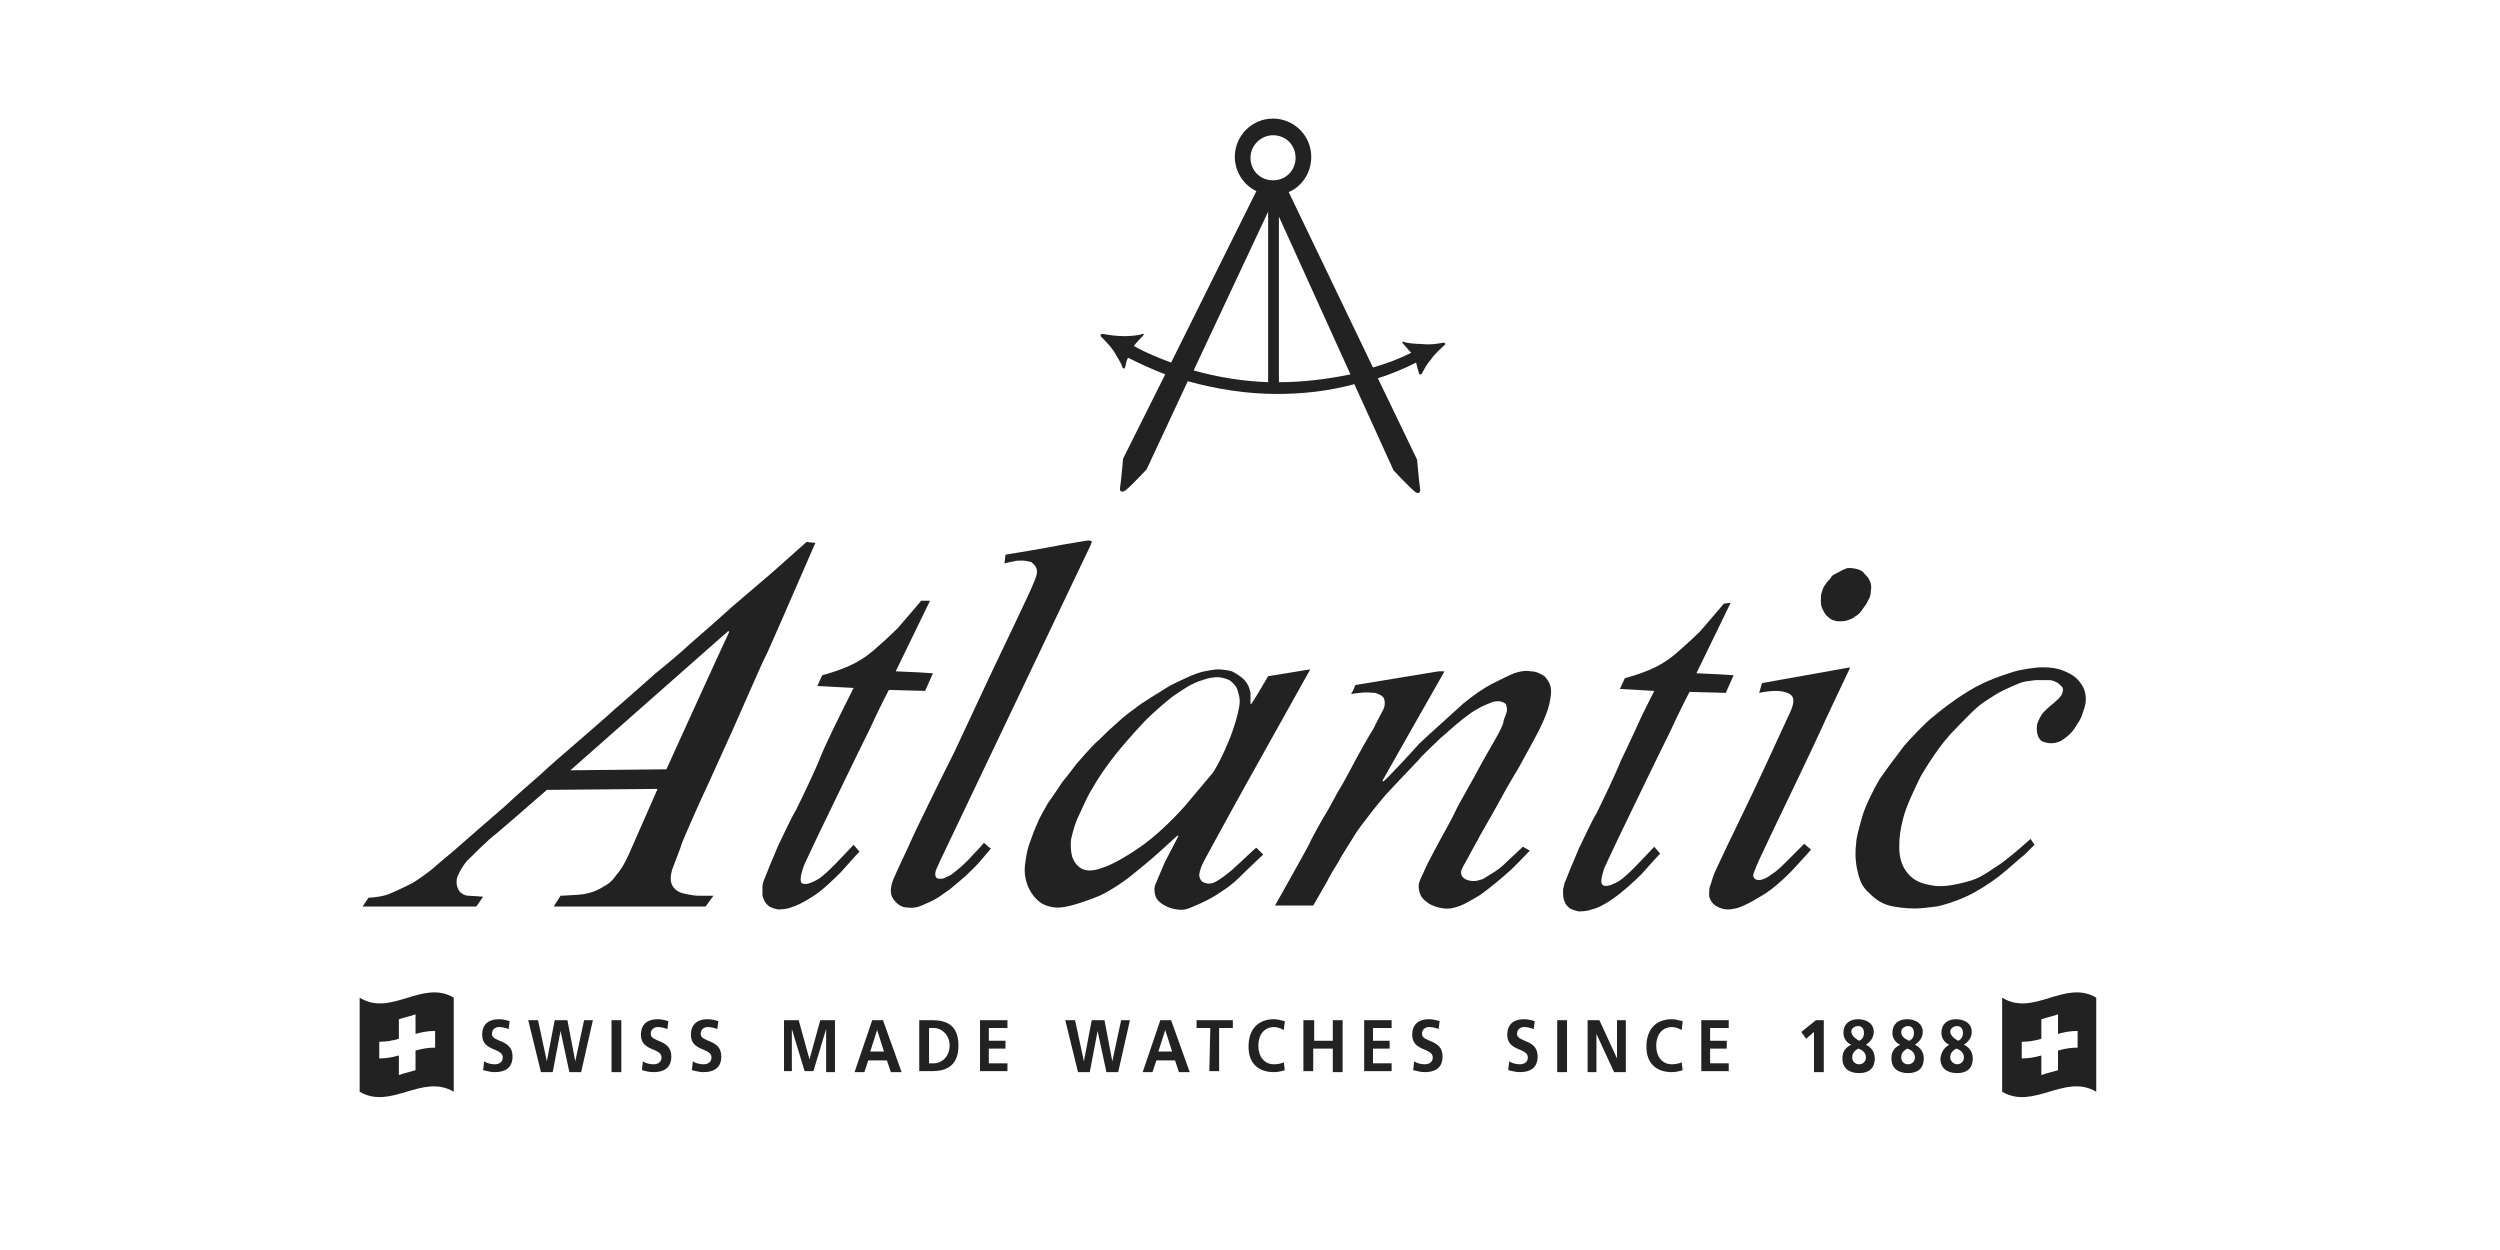 <?xml version="1.0" encoding="utf-8"?>
<!-- Generator: Adobe Illustrator 20.1.0, SVG Export Plug-In . SVG Version: 6.00 Build 0)  -->
<!DOCTYPE svg PUBLIC "-//W3C//DTD SVG 1.1//EN" "http://www.w3.org/Graphics/SVG/1.1/DTD/svg11.dtd">
<svg version="1.1" id="Layer_1" xmlns:x="http://ns.adobe.com/Extensibility/1.0/" xmlns:i="http://ns.adobe.com/AdobeIllustrator/10.0/" xmlns:graph="http://ns.adobe.com/Graphs/1.0/"
	 xmlns="http://www.w3.org/2000/svg" xmlns:xlink="http://www.w3.org/1999/xlink" x="0px" y="0px" viewBox="0 0 255.1 127.6"
	 style="enable-background:new 0 0 255.1 127.6;" xml:space="preserve">
<style type="text/css">
	.st0{fill:#222222;}
</style>
<g>
	<g>
		<path class="st0" d="M94.9,61.3l-3.5,7.2l2.2,0.1l1.6,0.1l-0.8,1.8l-3.7-0.1c0,0-0.9,1.7-2,4.1c-1.2,2.4-3.8,7.8-5.3,10.9
			c-1.1,2.3-1.3,2.8-1.4,3c-0.1,0.3-0.3,0.9-0.3,1.3s0.1,0.5,0.5,0.5c0.3,0,0.8-0.2,1.3-0.5c0.5-0.3,1.3-1.1,1.7-1.5
			c0.4-0.4,1.9-2,1.9-2l0.6,0.7c0,0-1.3,1.4-1.9,2.1c-0.7,0.7-1.8,1.8-2.9,2.5s-1.6,0.9-2.2,1.1c-0.2,0.1-0.8,0.2-1.3,0.2
			c-0.5-0.1-0.7-0.2-0.9-0.3c-0.1-0.1-0.4-0.3-0.5-0.6c-0.1-0.2-0.1-0.2-0.2-0.5c0-0.2,0-0.8,0-0.9c0-0.2,0.1-0.6,0.2-0.8
			c0.1-0.3,0.3-0.7,0.4-1c0.1-0.3,0.6-1.4,1-2.4c0.6-1.2,1.3-2.8,1.8-3.6c0.5-1,2-4.1,2.5-5.4s2.2-4.7,2.2-4.7l1.2-2.4L83.4,70
			l0.5-1.1c0,0,1.2-0.3,2.4-0.8c1.2-0.5,2.1-1.1,2.8-1.7c0.7-0.6,1.8-1.6,2.5-2.3c0.7-0.8,2.4-2.8,2.4-2.8L94.9,61.3z"/>
		<path class="st0" d="M176.6,61.5l-3.5,7.2l2.2,0.1l1.6,0.1l-0.8,1.8l-3.7-0.1c0,0-0.9,1.7-2,4.1c-1.2,2.4-3.8,7.8-5.3,10.9
			c-1.1,2.3-1.3,2.8-1.4,3c-0.1,0.3-0.3,0.9-0.3,1.3c0,0.3,0.1,0.5,0.5,0.5c0.3,0,0.8-0.2,1.3-0.5c0.5-0.3,1.3-1.1,1.7-1.5
			c0.4-0.4,1.9-2,1.9-2l0.6,0.7c0,0-1.3,1.4-1.9,2.1c-0.7,0.7-1.9,1.8-2.9,2.5s-1.7,1-2.2,1.1c-0.2,0.1-0.7,0.2-1.3,0.2
			c-0.5-0.1-0.7-0.2-0.9-0.3c-0.1-0.1-0.4-0.3-0.5-0.6c-0.1-0.2-0.2-0.5-0.2-0.8c0-0.3,0-0.6,0-0.6c0.1-0.2,0.1-0.6,0.2-0.7
			c0.1-0.3,0.3-0.7,0.4-1c0.1-0.3,0.6-1.4,1-2.4c0.6-1.2,1.3-2.8,1.8-3.6c0.5-1,2-4.1,2.5-5.4c0.6-1.2,2.2-4.7,2.2-4.7l1.2-2.4
			l-3.5-0.2l0.5-1.1c0,0,1.2-0.3,2.4-0.8c1.2-0.5,2.1-1.1,2.8-1.7c0.7-0.6,1.8-1.6,2.5-2.3c0.7-0.8,2.4-2.8,2.4-2.8L176.6,61.5z"/>
		<path class="st0" d="M188.8,68.1c0,0-2.8,5.9-3.1,6.6c-0.3,0.7-3.5,7.4-5,10.5c-1.1,2.3-1.5,3.2-1.6,3.5c-0.1,0.3-0.2,0.4-0.2,0.7
			c0.1,0.3,0.3,0.4,0.6,0.4c0.3,0,0.8-0.2,1.3-0.6c0.5-0.3,1-0.8,1.4-1.2c0.4-0.4,1.9-1.9,1.9-1.9l0.7,0.6c0,0-1.6,1.8-2.2,2.4
			c-0.7,0.7-1.9,1.8-3,2.4c-1,0.6-1.4,0.8-1.9,1c-0.2,0.1-0.8,0.3-1.4,0.3s-1.2-0.3-1.5-0.6c-0.2-0.2-0.4-0.6-0.4-0.8
			c0-0.4,0-0.8,0.1-1c0.1-0.2,0.2-0.7,0.4-1.2c0.1-0.3,0.8-1.7,1.3-2.8c0.6-1.2,2.2-4.6,2.6-5.4c0.5-1,3.9-8.4,3.9-8.4
			s0.5-1,0.2-1.5c-0.2-0.4-1-0.6-1.7-0.6c-0.8,0-1.7,0.2-1.7,0.2l0.3-1l8.4-1.5L188.8,68.1z"/>
		<path class="st0" d="M102.6,56.6c0,0,4.3-0.7,5.7-1c0.6-0.1,2.4-0.4,2.4-0.4s0.4-0.1,0.6,0c0.1,0,0.1,0,0.1,0.1
			c0,0.1-0.1,0.2-0.1,0.3c-0.1,0.2-15.4,32.3-15.4,32.3s-0.3,0.7-0.4,0.9c-0.1,0.3-0.1,0.7,0.1,0.8c0.2,0.1,0.4,0.1,0.8,0
			c0.1-0.1,0.4-0.2,0.6-0.3c0.4-0.3,0.9-0.7,1-0.8c0.1-0.1,0.8-0.7,1.3-1.3c0.6-0.6,1.1-1.2,1.1-1.2l0.7,0.6c0,0-0.5,0.6-1.1,1.3
			c-0.6,0.7-1.3,1.3-1.6,1.6c-0.6,0.5-1.5,1.3-1.7,1.4c-0.6,0.4-1,0.8-2.2,1.3c-1.2,0.6-1.6,0.4-2,0.4c-0.2,0-0.8-0.1-1.3-0.8
			c-0.3-0.4-0.3-0.7-0.3-1c0-0.4,0.2-1,0.4-1.4c0.1-0.3,1.6-3.4,1.7-3.7c0.1-0.3,3-6.2,3-6.2l1.4-2.8l3.6-7.7c0,0,4.3-9,4.3-9.1
			c0.1-0.3,0.4-0.8,0.5-1.4c0.1-0.6-0.3-0.9-0.5-1.1c-0.1-0.1-0.8-0.2-1-0.2c-0.2,0-0.7,0-0.9,0.1c-0.2,0-0.9,0.2-0.9,0.2
			L102.6,56.6z"/>
		<path class="st0" d="M138.3,69.9l8.5-1.4l0.6,0c0,0-6.2,10.9-6.3,11.1c0,0-0.1,0.2,0.1,0.1c0.3-0.2,3-3.1,3.6-3.8
			c0.6-0.6,4.2-3.8,4.5-4.1c1.1-0.9,2.1-1.6,3.1-2.1c0.6-0.3,1.6-0.8,2.1-1c0.6-0.2,1.1-0.3,1.7-0.2c0.7,0,1.2,0.4,1.4,0.5
			c0.2,0.2,0.5,0.6,0.6,1c0.1,0.3,0.1,0.7,0,1.3c-0.1,0.5-0.2,1.3-1.2,3.3c-1,1.9-1.7,3.1-1.9,3.5c-0.2,0.4-1.1,1.8-1.9,3.3
			c-0.8,1.5-2.4,4.2-2.4,4.3c-0.1,0.1-1.4,2.6-1.5,2.7c0,0.1-0.3,0.5-0.2,0.7c0,0.2,0.1,0.4,0.4,0.6c0.4,0.2,0.7,0.2,0.9,0.2
			c0.3,0,0.6-0.1,0.9-0.2c0.2-0.1,0.8-0.5,1.3-0.8s1.1-0.9,1.3-1.1c0.2-0.2,1.5-1.4,1.5-1.4l0.7,0.4c0,0-1.8,1.9-2.2,2.2
			c-0.3,0.3-2.1,1.8-2.7,2.2c-0.4,0.3-1,0.6-1.7,1c-0.4,0.2-0.9,0.4-1.5,0.5c-0.8,0.1-1.7-0.2-2.2-0.5c-0.6-0.4-0.8-0.7-0.9-1
			c-0.1-0.3-0.2-0.7-0.1-1.1c0.1-0.4,0.5-1.1,0.6-1.4c0.1-0.3,1.4-2.7,1.5-2.9s1.4-2.5,1.6-3s2-3.6,2.3-4.2c0.3-0.6,1.4-2.5,1.8-3.2
			c0.4-0.7,0.8-1.5,0.8-1.7s0.2-0.6,0.3-0.9c0.1-0.3,0.1-0.5,0-0.8c0-0.2-0.2-0.3-0.5-0.4c-0.3-0.1-0.7,0-0.8,0
			c-0.3,0.1-1,0.4-1.2,0.5s-1.1,0.6-1.3,0.8c-0.2,0.1-1.4,1.1-1.4,1.1s-1.5,1.3-1.6,1.4c-0.1,0.1-2.1,2-2.1,2.1
			c-0.1,0.1-1.8,1.9-1.9,2c-0.1,0.1-1.4,1.5-1.5,1.6c-0.1,0.1-1.1,1.3-1.7,2.1c-0.4,0.5-1.3,1.7-1.4,1.9s-1.6,2.5-1.7,2.8
			c-0.2,0.3-1.1,1.8-1.1,1.9c-0.7,1.2-1.5,2.6-1.5,2.6l-3.9,0c0,0,1.7-3,1.8-3.2s1.8-3.2,1.8-3.3c0-0.1,1.5-2.8,1.6-2.9
			c0.1-0.1,1.3-2.4,1.4-2.5c0.1-0.1,1.5-2.7,1.7-3.1c0.1-0.2,1.5-2.7,1.6-2.8c0.1-0.1,0.5-1,1.1-2.1c0.1-0.2,0.2-0.4,0.2-0.7
			c0-0.2,0-0.5-0.2-0.7s-0.5-0.3-0.8-0.4c-0.4,0-0.9-0.1-1.5,0c-0.2,0-0.8,0.1-0.8,0.1s-0.2,0-0.1-0.1
			C138,70.7,138.3,69.9,138.3,69.9z"/>
		<path class="st0" d="M187.2,58.6c0.4-0.2,0.7-0.4,1.2-0.6c0.3-0.1,0.9,0,1.2,0.1c0.3,0.1,0.5,0.2,0.7,0.5c0.2,0.2,0.4,0.4,0.5,0.7
			c0.1,0.2,0.2,0.5,0.1,1c0,0.4-0.1,0.7-0.3,1c-0.1,0.3-0.3,0.5-0.5,0.8c-0.2,0.3-0.4,0.6-0.8,0.8c-0.2,0.2-0.5,0.3-0.8,0.4
			c-0.3,0.1-0.6,0.1-1,0.1c-0.4-0.1-0.6-0.1-0.9-0.4c-0.3-0.2-0.4-0.4-0.6-0.8c-0.2-0.3-0.2-0.7-0.2-1s0-0.5,0.1-0.8
			c0.1-0.3,0.2-0.6,0.4-0.8c0.1-0.2,0.3-0.4,0.5-0.6C186.9,58.7,187.2,58.6,187.2,58.6z"/>
		<g>
			<g>
				<path class="st0" d="M126,88.5c-0.6,0.6-1.6,1.3-2,1.5c-0.4,0.2-0.7,0.2-1,0.1c-0.4-0.1-0.5-0.3-0.6-0.6
					c-0.1-0.3,0.1-0.8,0.2-1.1c0.1-0.3,0.9-1.7,1.1-2.1s3.3-6,3.3-6l6.7-12l-4.3,0.7c0,0-1.4,2.4-1.5,2.5s-0.3,0.6-0.3,0.2
					c0-0.4,0-0.8,0-1c-0.1-0.5-0.2-0.8-0.6-1.3c-0.4-0.4-0.9-0.7-1.3-0.9c-0.3-0.1-1.1-0.2-1.4-0.2c-0.3,0-0.9,0.1-1.4,0.2
					c-0.5,0.1-1.3,0.4-1.7,0.6c-0.4,0.2-1.6,0.7-2.2,1.1s-2.5,1.5-3.2,2.1c-0.4,0.3-0.8,0.5-2.3,1.9c-0.7,0.6-1.1,1.1-1.7,1.6
					c-0.6,0.6-1.4,1.5-2,2.2c-0.6,0.8-0.9,1.2-1.4,1.8c-0.4,0.6-1,1.5-1.5,2.2c-0.4,0.7-0.9,1.6-1,1.9c-0.2,0.4-0.7,1.7-0.9,2.3
					c-0.2,0.6-0.3,1.2-0.4,2c-0.1,0.8,0,1.4,0.2,2c0.2,0.6,0.9,2,2.3,2.3c0.7,0.2,1.4,0.1,2.2-0.1s2.2-0.7,2.9-1
					c0.7-0.3,1.8-1,2.5-1.5c0.6-0.4,2-1.6,2.5-2s2.8-2.5,2.9-2.6c0,0,0.2-0.1,0.1,0.1c-0.1,0.2-1.1,2.1-1.3,2.5
					c-0.2,0.4-0.8,1.9-0.9,2.1c-0.1,0.2-0.2,0.5-0.2,0.7c0,0.2,0,0.7,0.3,1.1c0.3,0.4,1.1,0.9,2,1c0.7,0.1,1,0,1.9-0.4
					c0.7-0.3,1.6-0.7,2.6-1.4c1.1-0.7,1.6-1.2,2.3-1.9c0.7-0.7,2-1.9,2-1.9l-0.7-0.7C128,86.6,126.7,87.9,126,88.5z M121.2,81.9
					c-1,1.2-2.9,3.1-4.4,4.2c-1.5,1.1-3.1,2-3.9,2.3c-0.8,0.3-1.6,0.6-2.4,0.3c-0.7-0.3-1-1-1.1-1.3c-0.1-0.4-0.2-1-0.1-1.8
					c0.2-0.9,0.5-1.8,0.7-2.2c0.3-0.6,0.9-2.1,1.5-3c0.6-1.1,1.6-2.5,2.4-3.5s2.4-2.8,3.1-3.5c0.7-0.7,2.3-2.1,2.9-2.5
					c0.6-0.4,1.5-1,1.8-1.1c0.3-0.2,1-0.4,1.3-0.5c0.3-0.1,0.8-0.2,1.2-0.2s0.7,0.1,1,0.2c0.3,0.1,0.4,0.2,0.6,0.4
					c0.2,0.2,0.4,0.4,0.5,0.8c0.1,0.4,0.2,0.6,0.2,1.1s-0.3,1.8-0.7,2.9c-0.4,1.2-1.2,3-2,4.3C122.8,80,122.2,80.7,121.2,81.9z"/>
			</g>
		</g>
		<path class="st0" d="M207.2,85.6c0,0-2.3,2.1-3.6,2.9c-1.2,0.8-1.8,1.2-3,1.5s-2.5,0.6-3.7,0.3c-1.2-0.2-1.9-0.7-2.4-1.4
			c-0.5-0.7-0.7-1.5-0.7-2.5c0-1,0.1-1.7,0.4-2.9c0.3-1.2,1.2-3.1,1.8-4.3c0,0,0.7-1.2,1.4-2.2c0.7-1,1.2-1.7,2.5-3
			c1.3-1.3,1.6-1.7,2.6-2.4c0.8-0.5,1.2-0.8,1.8-1.1c0.6-0.3,1.3-0.6,1.8-0.8c0.5-0.2,1-0.2,1.6-0.3c0.6,0,1,0,1.4,0
			s0.7,0.2,0.9,0.3c0.2,0.2,0.5,0.4,0.5,0.6c0,0.2,0,0.4-0.2,0.7c-0.2,0.3-0.5,0.5-0.8,0.8c-0.4,0.3-0.8,0.7-1,0.9
			c-0.2,0.2-0.5,0.8-0.6,1.1c-0.1,0.3-0.1,1,0.1,1.4c0.2,0.4,0.4,0.5,0.9,0.6c0.5,0.1,1,0,1.4-0.2c0.5-0.3,1.1-0.8,1.4-1.3
			s0.5-0.7,0.7-1.2c0.2-0.6,0.3-0.8,0.4-1.3c0.1-0.6,0-1.3-0.3-1.8c-0.5-0.8-0.9-1.1-1.8-1.5c-1.1-0.5-2.4-0.4-2.6-0.4
			s-2,0.2-2.8,0.5c-0.9,0.3-2.6,0.8-4.4,1.9c-1.8,1.1-3,2.1-3.6,2.6c-0.7,0.5-2.4,2.3-3,3c-0.6,0.8-1.9,2.5-2.5,3.4
			c-0.6,1-1.5,2.8-1.8,3.9c-0.3,1.1-0.6,2.1-0.6,2.7c-0.1,0.6-0.1,1.7,0.1,2.6c0.2,0.9,0.4,1.7,1.2,2.4c0.7,0.7,1.4,1.2,2.5,1.4
			c1.1,0.2,1.9,0.2,2.3,0.2c0.4,0,1.4-0.1,2.1-0.2c0.6-0.1,1.9-0.5,3-1c1.1-0.5,2.5-1.4,3.4-2.1c0.9-0.7,2.3-2,2.6-2.2
			c0.3-0.3,1-1,1-1L207.2,85.6z"/>
		<g>
			<g>
				<path class="st0" d="M82.3,55.3c0,0-2.8,2.5-3.6,3.2C78,59.1,74.6,62,74.6,62c-0.3,0.3-3.7,3.3-4.3,3.8
					c-0.5,0.5-2.4,2.1-3.4,2.9c-0.9,0.8-3.6,3.2-4.1,3.6c-0.5,0.5-3.2,2.8-4.1,3.6c-0.9,0.8-2.7,2.3-3.4,3c-0.8,0.7-3.1,2.7-3.7,3.3
					c-0.6,0.5-5.4,4.7-5.4,4.7s-1.7,1.4-2,1.7c-0.6,0.5-1.6,1.2-2.1,1.5c-0.4,0.2-1.8,0.9-2.6,1.2c-1,0.3-1.9,0.3-1.9,0.3l-0.6,0.9
					l11.6,0l0.7-1c0,0-1.2-0.1-1.5-0.1s-0.9-0.2-1.1-0.8c-0.2-0.5-0.1-1.1,0.1-1.4c0.2-0.5,0.7-1.2,0.9-1.4c0.3-0.3,2.3-2.3,2.9-2.7
					c0.5-0.4,5.2-4.5,5.2-4.5l11.3-0.1c0,0-2.2,5-2.9,6.6c-0.5,1.1-0.8,1.6-1.4,2.3c-0.4,0.6-0.9,0.9-1.1,1
					c-0.2,0.1-1.1,0.8-2.7,0.9c-1.5,0.1-1.8,0.1-1.8,0.1l-0.7,1.1h15.5l0.8-1.1c0,0-0.3,0-1.6,0c-0.4,0-1.4-0.2-1.7-0.3
					c-1.5-0.6-1-2-0.9-2.4c0.1-0.3,0.9-2.3,1-2.7c0.1-0.3,1.9-4.4,2.2-5s2.9-6.4,3-6.6s3.2-7.3,3.3-7.4s2.7-6.1,2.7-6.1l2.4-5.5
					L82.3,55.3z M68,78.5l-9.8,0.1c0,0,15.2-13.4,16.1-14.2c0,0,0.1,0,0.1,0.1C73.9,65.5,68,78.5,68,78.5z"/>
			</g>
		</g>
	</g>
	<g>
		<path class="st0" d="M51.9,105c-0.3-0.1-0.6-0.2-1-0.2c-0.3,0-0.7,0.2-0.7,0.7c0,0.9,2.1,0.5,2.1,2.3c0,1.2-0.8,1.6-1.8,1.6
			c-0.5,0-0.7-0.1-1.2-0.2l0.1-0.9c0.3,0.2,0.7,0.3,1.1,0.3c0.4,0,0.8-0.2,0.8-0.7c0-1-2.1-0.6-2.1-2.3c0-1.2,0.8-1.6,1.7-1.6
			c0.4,0,0.8,0.1,1.1,0.2L51.9,105z"/>
		<path class="st0" d="M53.9,104.1h1l0.9,4.2h0l0.8-4.2h1.3l0.8,4.2h0l0.9-4.2h0.9l-1.2,5.3h-1.2l-0.9-4.2h0l-0.8,4.2h-1.2
			L53.9,104.1z"/>
		<path class="st0" d="M62.4,104.1h1v5.3h-1V104.1z"/>
		<path class="st0" d="M68.1,105c-0.3-0.1-0.6-0.2-1-0.2c-0.3,0-0.7,0.2-0.7,0.7c0,0.9,2.1,0.5,2.1,2.3c0,1.2-0.8,1.6-1.8,1.6
			c-0.5,0-0.8-0.1-1.2-0.2l0.1-0.9c0.3,0.2,0.7,0.3,1.1,0.3c0.4,0,0.8-0.2,0.8-0.7c0-1-2.1-0.6-2.1-2.3c0-1.2,0.8-1.6,1.7-1.6
			c0.4,0,0.8,0.1,1.1,0.2L68.1,105z"/>
		<path class="st0" d="M73.2,105c-0.3-0.1-0.6-0.2-1-0.2c-0.3,0-0.7,0.2-0.7,0.7c0,0.9,2.1,0.5,2.1,2.3c0,1.2-0.8,1.6-1.8,1.6
			c-0.5,0-0.7-0.1-1.2-0.2l0.1-0.9c0.3,0.2,0.7,0.3,1.1,0.3c0.4,0,0.8-0.2,0.8-0.7c0-1-2.1-0.6-2.1-2.3c0-1.2,0.8-1.6,1.7-1.6
			c0.4,0,0.8,0.1,1.1,0.2L73.2,105z"/>
		<path class="st0" d="M80,104.1h1.5l1.1,4h0l1.1-4h1.5v5.3h-0.9V105h0l-1.3,4.3h-0.9l-1.3-4.3l0,0v4.3H80L80,104.1L80,104.1z"/>
		<path class="st0" d="M89,104.1h1.1l1.9,5.3h-1.1l-0.4-1.2h-1.9l-0.4,1.2h-1L89,104.1z M89.5,105.1L89.5,105.1l-0.7,2.2h1.4
			L89.5,105.1z"/>
		<path class="st0" d="M93.8,104.1h1.3c1.5,0,2.7,0.5,2.7,2.6s-1.3,2.6-2.7,2.6h-1.3V104.1z M94.8,108.5h0.5c0.8,0,1.6-0.7,1.6-1.8
			c0-1.1-0.8-1.8-1.6-1.8h-0.5V108.5z"/>
		<path class="st0" d="M100,104.1h2.8v0.8h-1.9v1.3h1.7v0.8h-1.7v1.5h1.9v0.8H100L100,104.1L100,104.1z"/>
		<path class="st0" d="M108.7,104.1h1l0.9,4.2h0l0.8-4.2h1.3l0.8,4.2h0l0.9-4.2h0.9l-1.2,5.3h-1.2l-0.9-4.2h0l-0.8,4.2H110
			L108.7,104.1z"/>
		<path class="st0" d="M118.4,104.1h1.1l1.9,5.3h-1.1l-0.4-1.2h-1.9l-0.4,1.2h-1L118.4,104.1z M118.9,105.1L118.9,105.1l-0.7,2.2
			h1.4L118.9,105.1z"/>
		<path class="st0" d="M123.5,104.9h-1.4v-0.8h3.7v0.8h-1.4v4.4h-1L123.5,104.9L123.5,104.9z"/>
		<path class="st0" d="M131.1,109.2c-0.3,0.1-0.7,0.2-1.1,0.2c-1.5,0-2.6-0.8-2.6-2.6c0-1.8,1-2.8,2.6-2.8c0.3,0,0.7,0.1,1.1,0.2
			l-0.1,0.9c-0.4-0.2-0.7-0.3-1-0.3c-1,0-1.6,0.8-1.6,1.9c0,1.1,0.6,1.9,1.6,1.9c0.4,0,0.8-0.1,1-0.2L131.1,109.2z"/>
		<path class="st0" d="M133.1,104.1h1v2.1h1.9v-2.1h1v5.3h-1V107H134v2.3h-1V104.1z"/>
		<path class="st0" d="M139.2,104.1h2.8v0.8h-1.9v1.3h1.7v0.8h-1.7v1.5h1.9v0.8h-2.8V104.1z"/>
		<path class="st0" d="M146.8,105c-0.3-0.1-0.6-0.2-1-0.2c-0.3,0-0.7,0.2-0.7,0.7c0,0.9,2.1,0.5,2.1,2.3c0,1.2-0.8,1.6-1.8,1.6
			c-0.5,0-0.7-0.1-1.2-0.2l0.1-0.9c0.3,0.2,0.7,0.3,1.1,0.3c0.4,0,0.8-0.2,0.8-0.7c0-1-2.1-0.6-2.1-2.3c0-1.2,0.8-1.6,1.7-1.6
			c0.4,0,0.8,0.1,1.1,0.2L146.8,105z"/>
		<path class="st0" d="M156.5,105c-0.3-0.1-0.6-0.2-1-0.2c-0.3,0-0.7,0.2-0.7,0.7c0,0.9,2.1,0.5,2.1,2.3c0,1.2-0.8,1.6-1.8,1.6
			c-0.5,0-0.7-0.1-1.2-0.2l0.1-0.9c0.3,0.2,0.7,0.3,1.1,0.3c0.4,0,0.8-0.2,0.8-0.7c0-1-2.1-0.6-2.1-2.3c0-1.2,0.8-1.6,1.7-1.6
			c0.4,0,0.8,0.1,1.1,0.2L156.5,105z"/>
		<path class="st0" d="M158.9,104.1h1v5.3h-1V104.1z"/>
		<path class="st0" d="M162,104.1h1.2l1.8,3.9h0v-3.9h0.9v5.3h-1.2l-1.8-3.9h0v3.9H162L162,104.1L162,104.1z"/>
		<path class="st0" d="M171.7,109.2c-0.3,0.1-0.7,0.2-1.1,0.2c-1.5,0-2.6-0.8-2.6-2.6c0-1.8,1-2.8,2.6-2.8c0.3,0,0.7,0.1,1.1,0.2
			l-0.1,0.9c-0.4-0.2-0.7-0.3-1-0.3c-1,0-1.6,0.8-1.6,1.9c0,1.1,0.6,1.9,1.6,1.9c0.4,0,0.8-0.1,1-0.2L171.7,109.2z"/>
		<path class="st0" d="M173.6,104.1h2.8v0.8h-1.9v1.3h1.7v0.8h-1.7v1.5h1.9v0.8h-2.8L173.6,104.1L173.6,104.1z"/>
		<path class="st0" d="M185.3,104.1h0.8v5.3h-1v-4.1l-0.8,0.7l-0.5-0.7L185.3,104.1z"/>
		<path class="st0" d="M188.9,106.6c-0.5-0.2-0.8-0.7-0.8-1.2c0-0.9,0.6-1.4,1.5-1.4c0.8,0,1.6,0.4,1.6,1.3c0,0.5-0.3,1-0.8,1.3v0
			c0.6,0.3,0.9,0.8,0.9,1.4c0,1.1-0.7,1.5-1.6,1.5c-0.9,0-1.7-0.4-1.7-1.5C188,107.3,188.3,106.9,188.9,106.6L188.9,106.6z
			 M189.7,108.6c0.4,0,0.7-0.3,0.7-0.7c0-0.5-0.4-0.8-0.8-0.9c-0.3,0.2-0.6,0.4-0.6,0.9C189,108.3,189.3,108.6,189.7,108.6z
			 M189.7,106.2c0.3-0.1,0.5-0.4,0.5-0.8c0-0.4-0.2-0.7-0.6-0.7c-0.3,0-0.7,0.2-0.7,0.6C189,105.8,189.4,106,189.7,106.2z"/>
		<path class="st0" d="M193.9,106.6c-0.5-0.2-0.8-0.7-0.8-1.2c0-0.9,0.6-1.4,1.5-1.4c0.8,0,1.6,0.4,1.6,1.3c0,0.5-0.3,1-0.8,1.3v0
			c0.6,0.3,0.9,0.8,0.9,1.4c0,1.1-0.7,1.5-1.6,1.5c-0.9,0-1.7-0.4-1.7-1.5C193,107.3,193.3,106.9,193.9,106.6L193.9,106.6
			L193.9,106.6z M194.7,108.6c0.4,0,0.7-0.3,0.7-0.7c0-0.5-0.4-0.8-0.8-0.9c-0.3,0.2-0.6,0.4-0.6,0.9
			C194,108.3,194.3,108.6,194.7,108.6z M194.8,106.2c0.3-0.1,0.5-0.4,0.5-0.8c0-0.4-0.2-0.7-0.6-0.7c-0.3,0-0.7,0.2-0.7,0.6
			C194,105.8,194.4,106,194.8,106.2z"/>
		<path class="st0" d="M198.9,106.6c-0.5-0.2-0.8-0.7-0.8-1.2c0-0.9,0.6-1.4,1.5-1.4c0.8,0,1.6,0.4,1.6,1.3c0,0.5-0.3,1-0.8,1.3v0
			c0.6,0.3,0.9,0.8,0.9,1.4c0,1.1-0.7,1.5-1.6,1.5c-0.9,0-1.7-0.4-1.7-1.5C198.1,107.3,198.4,106.9,198.9,106.6L198.9,106.6z
			 M199.7,108.6c0.4,0,0.7-0.3,0.7-0.7c0-0.5-0.4-0.8-0.8-0.9c-0.3,0.2-0.6,0.4-0.6,0.9C199,108.3,199.4,108.6,199.7,108.6z
			 M199.8,106.2c0.3-0.1,0.5-0.4,0.5-0.8c0-0.4-0.2-0.7-0.6-0.7c-0.3,0-0.7,0.2-0.7,0.6C199.1,105.8,199.5,106,199.8,106.2z"/>
	</g>
	<path class="st0" d="M147.1,35c-0.6,0.1-1.2,0.2-2.1,0.1c-0.6,0-1.5-0.1-1.7-0.2c-0.2-0.1-0.3,0-0.1,0.2c0.2,0.2,0.5,0.6,0.8,0.9
		c-1.2,0.6-2.5,1.1-3.9,1.5l-8.6-17.9c1.4-0.6,2.3-2,2.3-3.6c0-2.2-1.8-3.9-3.9-3.9c-2.2,0-3.9,1.8-3.9,3.9c0,1.5,0.9,2.9,2.2,3.5
		l-8.7,17.5c-1.3-0.5-2.6-1-3.8-1.7c0.3-0.4,0.7-0.8,0.9-1c0.2-0.2,0.1-0.3-0.1-0.2c-0.2,0.1-1.1,0.2-1.7,0.2
		c-0.9,0-1.5-0.1-2.1-0.2c-0.4-0.1-0.5,0.1-0.3,0.3c0.3,0.3,0.9,0.9,1.3,1.5c0.2,0.4,0.7,1.1,0.8,1.5c0.1,0.3,0.3,0.2,0.3,0.1
		c0.1-0.3,0.1-0.6,0.3-1c1.2,0.6,2.5,1.2,3.8,1.7l-4.3,8.6c0,0-0.2,2.3-0.3,2.9c-0.1,0.5,0.2,0.6,0.6,0.3c0.6-0.5,2.1-2.1,2.1-2.1
		l4.2-9c2.9,0.8,6,1.3,9.1,1.3c2.7,0,5.3-0.3,7.9-1l4,8.8c0,0,1.5,1.6,2.1,2.1c0.4,0.4,0.7,0.2,0.6-0.3c-0.1-0.6-0.3-2.9-0.3-2.9
		l-4-8.3c1.3-0.4,2.7-1,3.9-1.6c0.1,0.4,0.2,0.8,0.3,1.1c0,0.1,0.2,0.2,0.3,0c0.2-0.4,0.6-1.1,0.9-1.4c0.4-0.6,1.1-1.2,1.3-1.4
		C147.6,35.1,147.5,34.9,147.1,35z M129.9,13.8c1.3,0,2.3,1,2.3,2.3c0,1.3-1,2.3-2.3,2.3c-1.3,0-2.3-1-2.3-2.3
		C127.6,14.8,128.7,13.8,129.9,13.8z M129.4,21.6V39c-2.6-0.1-5.1-0.5-7.6-1.2L129.4,21.6z M130.5,39V22.1l7.3,16.1
		C135.4,38.7,132.9,39,130.5,39z"/>
	<path class="st0" d="M36.7,101.8c0,3.2,0,6.4,0,9.6c3.2,1.9,6.4-1.9,9.6,0c0-3.2,0-6.4,0-9.6C43.1,99.9,39.9,103.8,36.7,101.8z
		 M44.4,106.9c-0.7,0-1.3,0.1-2,0.3c0,0.7,0,1.3,0,2c-0.6,0.2-1.2,0.3-1.7,0.5c0-0.7,0-1.3,0-2c-0.7,0.2-1.3,0.3-2,0.3
		c0-0.6,0-1.2,0-1.7c0.7,0,1.3-0.1,2-0.3c0-0.7,0-1.3,0-2c0.6-0.2,1.2-0.3,1.7-0.5c0,0.7,0,1.3,0,2c0.7-0.2,1.3-0.3,2-0.3
		C44.4,105.8,44.4,106.4,44.4,106.9z"/>
	<path class="st0" d="M204.3,101.8c0,3.2,0,6.4,0,9.6c3.2,1.9,6.4-1.9,9.6,0c0-3.2,0-6.4,0-9.6C210.7,99.9,207.5,103.8,204.3,101.8z
		 M212,106.9c-0.7,0-1.3,0.1-2,0.3c0,0.7,0,1.3,0,2c-0.6,0.2-1.2,0.3-1.7,0.5c0-0.7,0-1.3,0-2c-0.7,0.2-1.3,0.3-2,0.3
		c0-0.6,0-1.2,0-1.7c0.7,0,1.3-0.1,2-0.3c0-0.7,0-1.3,0-2c0.6-0.2,1.2-0.3,1.7-0.5c0,0.7,0,1.3,0,2c0.7-0.2,1.3-0.3,2-0.3
		C212,105.8,212,106.4,212,106.9z"/>
</g>
</svg>
